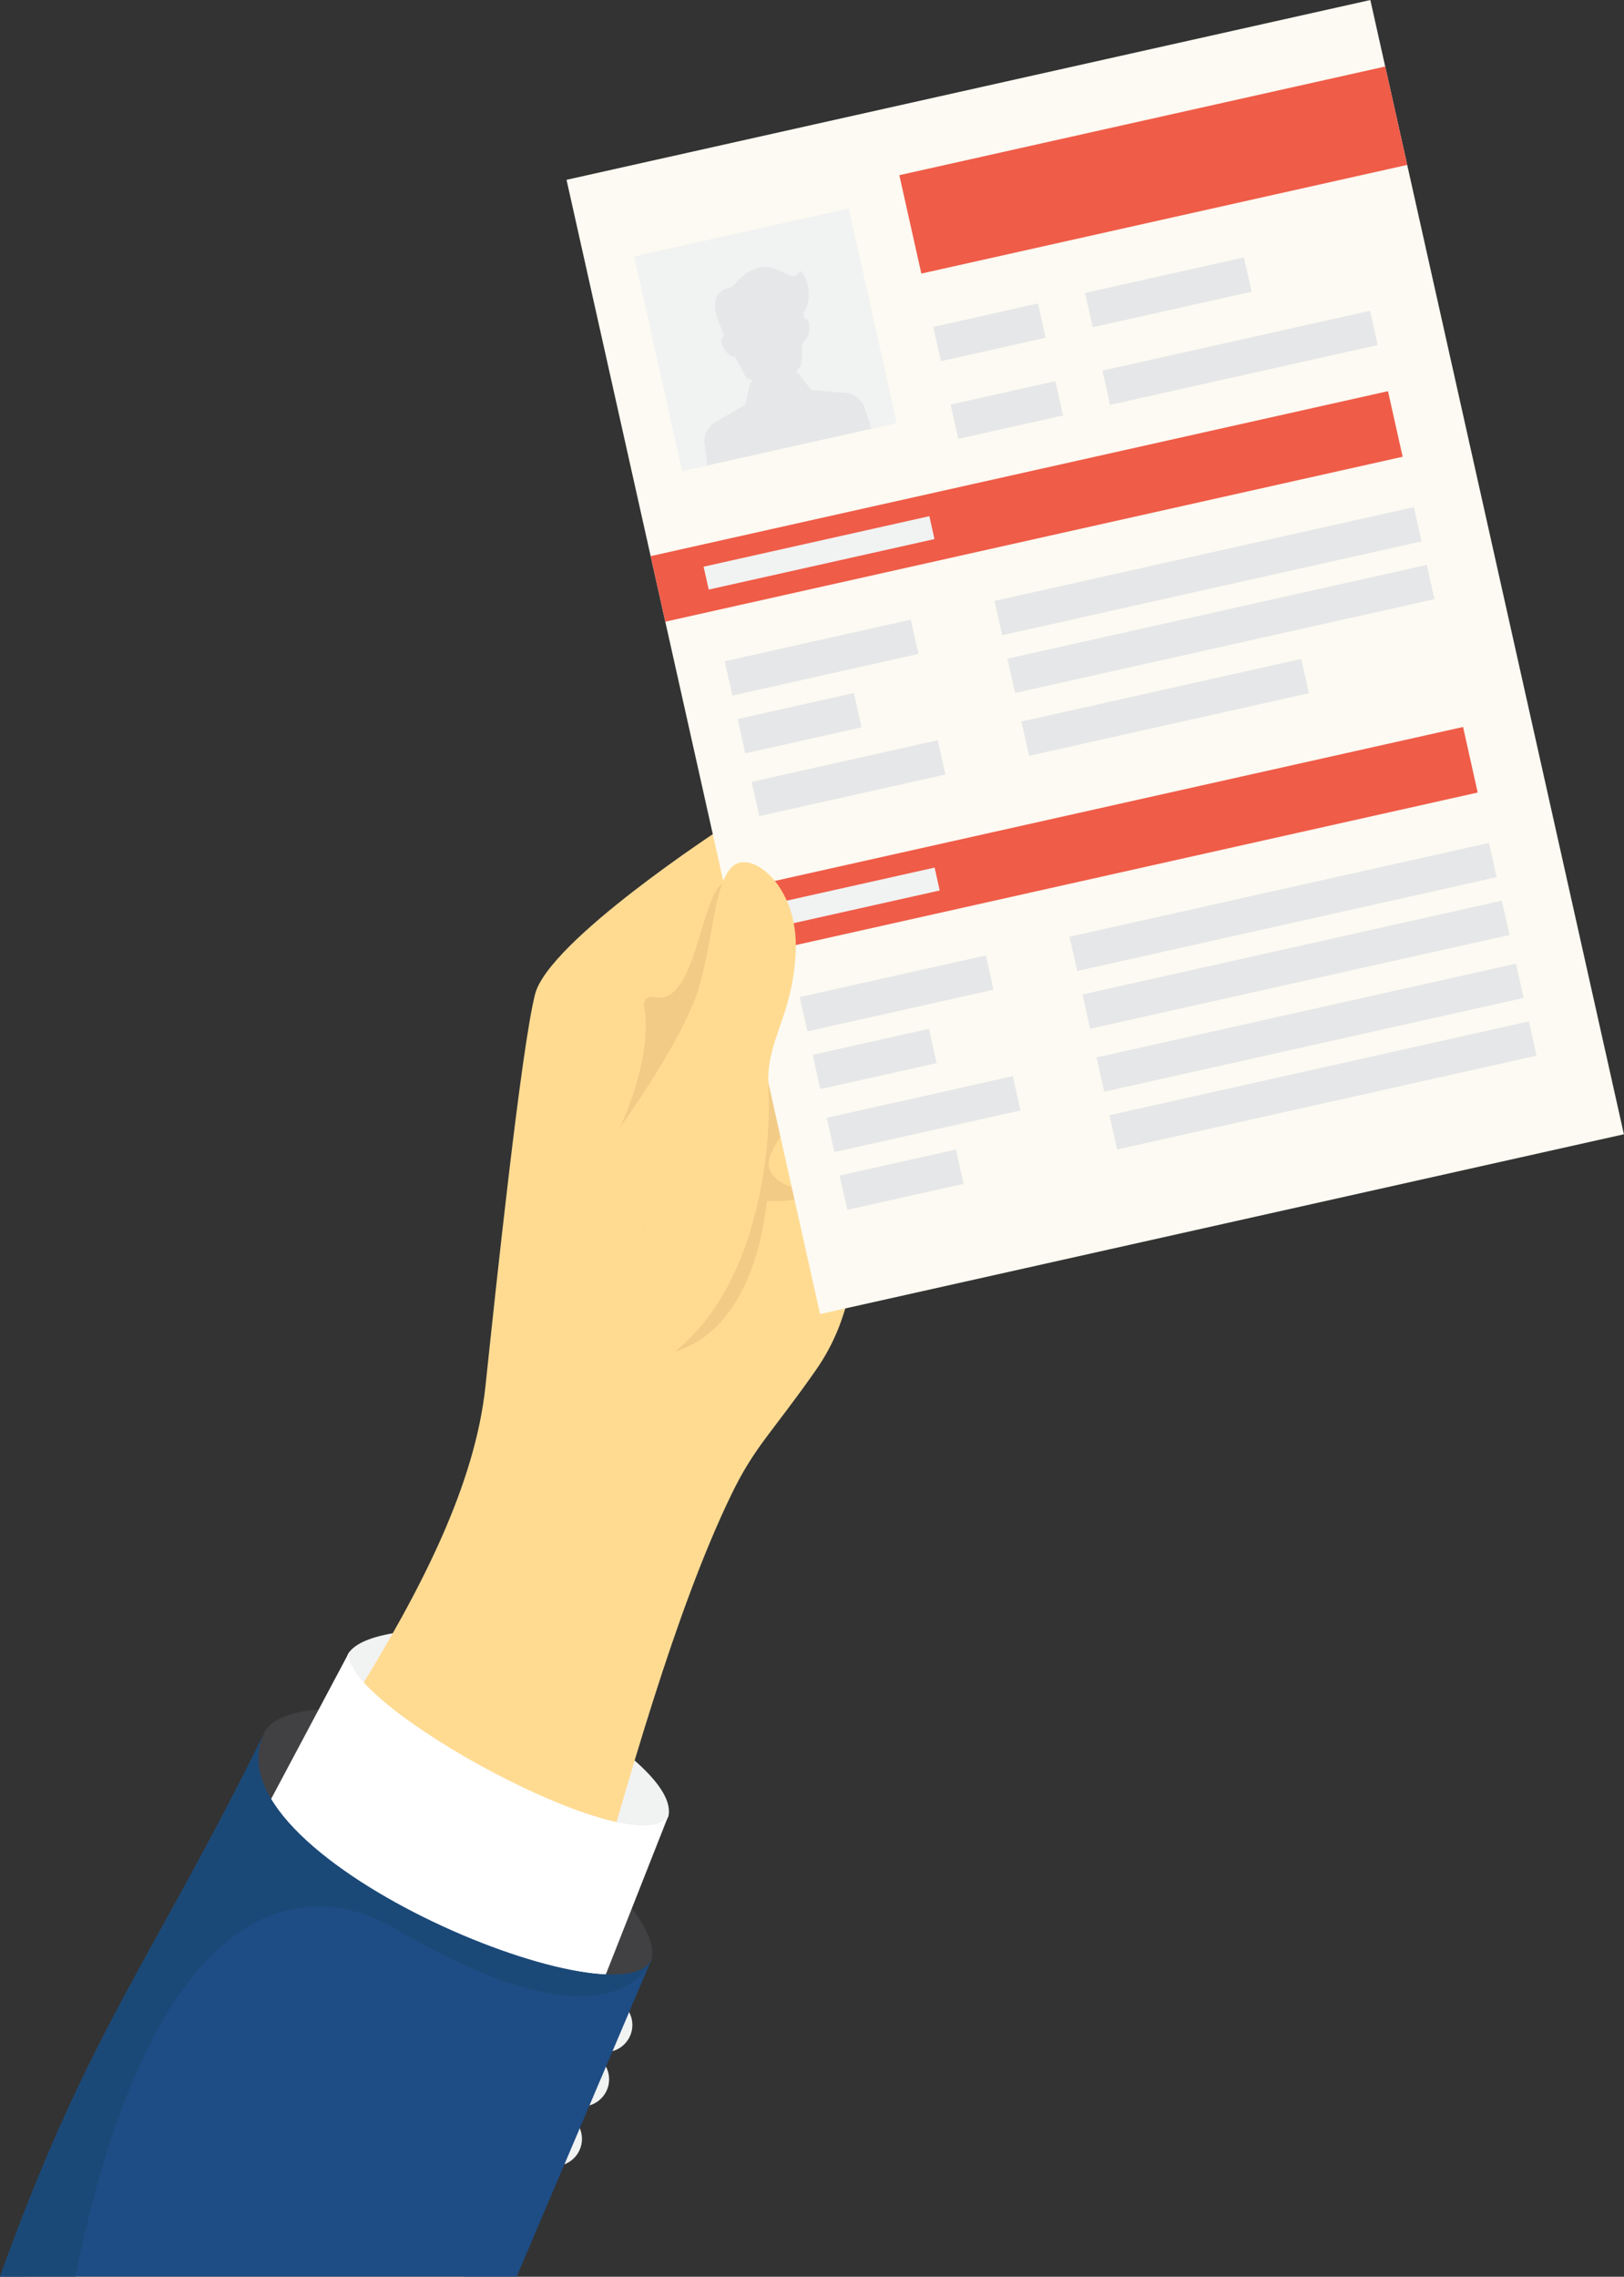 <?xml version="1.0" encoding="UTF-8"?><svg xmlns="http://www.w3.org/2000/svg" xmlns:xlink="http://www.w3.org/1999/xlink" height="487.7" preserveAspectRatio="xMidYMid meet" version="1.0" viewBox="0.0 0.0 348.0 487.7" width="348.0" zoomAndPan="magnify"><rect x="0.0" y="0.0" width="348.0" height="487.7" fill="#333333" stroke="none"/><defs><clipPath id="a"><path d="M 5 177 L 207 177 L 207 487.672 L 5 487.672 Z M 5 177"/></clipPath><clipPath id="b"><path d="M 121 0 L 347.98 0 L 347.98 282 L 121 282 Z M 121 0"/></clipPath><clipPath id="c"><path d="M 0 370 L 140 370 L 140 487.672 L 0 487.672 Z M 0 370"/></clipPath></defs><g><g id="change1_1"><path d="M 129.688 427.957 C 126.477 427.957 123.871 430.559 123.871 433.773 C 123.871 436.984 126.477 439.59 129.688 439.59 C 132.902 439.59 135.508 436.984 135.508 433.773 C 135.508 430.559 132.902 427.957 129.688 427.957" fill="#f1f2f2"/></g><g id="change1_2"><path d="M 124.707 439.59 C 121.496 439.59 118.891 442.191 118.891 445.406 C 118.891 448.617 121.496 451.223 124.707 451.223 C 127.922 451.223 130.523 448.617 130.523 445.406 C 130.523 442.191 127.922 439.59 124.707 439.59" fill="#f1f2f2"/></g><g id="change1_3"><path d="M 118.891 452.359 C 115.68 452.359 113.074 454.965 113.074 458.176 C 113.074 461.391 115.68 463.992 118.891 463.992 C 122.105 463.992 124.707 461.391 124.707 458.176 C 124.707 454.965 122.105 452.359 118.891 452.359" fill="#f1f2f2"/></g><g id="change2_1"><path d="M 79.578 367.945 C 71.34 364.496 59.234 366.438 56.863 370.75 C 52.91 377.938 52.27 402.598 58.809 408.172 C 104.02 446.676 138.746 425.457 139.699 419.523 C 142.395 402.73 79.578 367.945 79.578 367.945" fill="#414042"/></g><g id="change1_4"><path d="M 88.891 349.23 C 80.676 350.02 76.453 351.723 74.797 353.957 C 72.008 357.723 78.668 374.551 84.156 378.922 C 114.168 402.82 142.504 393.629 143.281 388.805 C 145.473 375.148 88.891 349.23 88.891 349.23" fill="#f1f2f2"/></g><g clip-path="url(#a)" id="change3_2"><path d="M 174.789 293.551 C 183.727 280.781 182.074 269.812 186.809 257.719 C 189.473 256.738 203.254 240.633 204.984 237.746 C 206.977 234.43 206.438 230.18 203.738 227.406 L 154.922 177.242 C 154.922 177.242 117.621 201.461 114.66 212.961 C 111.699 224.461 106.219 276.105 104.035 296.871 C 99.57 339.266 58.047 386.531 31.234 434.234 C 21.215 452.062 8.652 469.949 5.445 487.672 L 99.438 487.672 C 115.902 466.023 132.844 369.664 156.613 320.371 C 161.695 309.828 165.176 307.281 174.789 293.551" fill="#ffdb92"/></g><g id="change4_1"><path d="M 196.156 248.195 C 196.188 248.172 196.184 248.172 196.156 248.195" fill="#f2cb86"/></g><g id="change4_2"><path d="M 191.461 253.262 C 183.152 264.004 177.789 256.496 179.777 251.727 C 181.109 248.523 187.312 238.875 187.312 238.875 C 187.312 238.875 176.492 249.781 177.5 254.246 C 178.125 257.008 179.977 259.832 183.152 260.09 C 184.207 260.176 185.148 260.109 186.012 259.914 C 186.27 259.16 186.531 258.426 186.809 257.719 C 187.727 257.379 189.969 255.242 192.582 252.469 C 193.551 250.977 194.586 249.66 195.723 248.609 C 194.859 249.441 192.938 251.352 191.461 253.262" fill="#f2cb86"/></g><g id="change4_3"><path d="M 195.723 248.609 C 195.953 248.387 196.105 248.242 196.156 248.195 C 196.117 248.234 196.023 248.32 195.855 248.469 C 195.812 248.512 195.77 248.566 195.723 248.609" fill="#f2cb86"/></g><g id="change4_4"><path d="M 164.691 249.453 L 159.305 254.633 C 155.367 256.734 169.457 259.637 177.5 254.246 C 181.086 251.848 178.949 249.797 178.949 249.797 C 173.66 257.695 165.137 253.961 164.691 249.453" fill="#f2cb86"/></g><g id="change4_5"><path d="M 154.777 189.254 C 149.977 192.66 149.027 215.77 140.113 213.574 C 138.891 213.273 137.75 214.27 137.992 215.508 C 140.121 226.387 132.844 241.531 132.844 241.531 L 144.531 289.586 C 165.145 283.27 165.527 249.938 164.309 245.613 C 153.586 229.059 169.855 218.152 170.508 203.867 C 171.156 189.582 159.273 186.066 154.777 189.254" fill="#f2cb86"/></g><g id="change4_6"><path d="M 157.57 218.715 L 156.613 247.258 C 156.613 247.258 165.281 261.816 164.691 249.453 C 164.438 244.188 180.855 226.855 180.855 226.855 L 157.57 218.715" fill="#f2cb86"/></g><g clip-path="url(#b)" id="change5_1"><path d="M 121.398 38.52 L 175.73 281.488 L 347.977 242.973 L 293.645 0.004 L 121.398 38.52" fill="#fcfaf2"/></g><g id="change6_1"><path d="M 139.426 119.129 L 142.566 133.172 L 300.566 97.84 L 297.426 83.797 L 139.426 119.129" fill="#ef5c48"/></g><g id="change1_5"><path d="M 150.77 121.391 L 151.867 126.297 L 200.246 115.477 L 199.148 110.57 L 150.77 121.391" fill="#f1f2f2"/></g><g id="change6_2"><path d="M 192.715 37.527 L 197.43 58.605 L 301.543 35.324 L 296.832 14.246 L 192.715 37.527" fill="#ef5c48"/></g><g id="change7_1"><path d="M 232.52 62.754 L 234.16 70.094 L 268.199 62.48 L 266.559 55.141 L 232.52 62.754" fill="#e6e7e8"/></g><g id="change7_2"><path d="M 199.984 70.027 L 201.625 77.367 L 224.062 72.352 L 222.422 65.012 L 199.984 70.027" fill="#e6e7e8"/></g><g id="change7_3"><path d="M 236.238 79.391 L 237.883 86.73 L 295.215 73.91 L 293.574 66.57 L 236.238 79.391" fill="#e6e7e8"/></g><g id="change7_4"><path d="M 203.711 86.664 L 205.352 94.008 L 227.789 88.988 L 226.145 81.648 L 203.711 86.664" fill="#e6e7e8"/></g><g id="change7_5"><path d="M 213.109 128.727 L 214.75 136.066 L 304.621 115.969 L 302.977 108.629 L 213.109 128.727" fill="#e6e7e8"/></g><g id="change7_6"><path d="M 155.293 141.652 L 156.934 148.992 L 196.812 140.074 L 195.168 132.738 L 155.293 141.652" fill="#e6e7e8"/></g><g id="change7_7"><path d="M 215.875 141.102 L 217.516 148.441 L 307.387 128.344 L 305.746 121.004 L 215.875 141.102" fill="#e6e7e8"/></g><g id="change7_8"><path d="M 158.059 154.027 L 159.699 161.367 L 184.621 155.797 L 182.98 148.457 L 158.059 154.027" fill="#e6e7e8"/></g><g id="change6_3"><path d="M 155.512 191.059 L 158.648 205.102 L 316.648 169.77 L 313.512 155.727 L 155.512 191.059" fill="#ef5c48"/></g><g id="change1_6"><path d="M 166.855 193.316 L 167.953 198.223 L 201.371 190.75 L 200.277 185.844 L 166.855 193.316" fill="#f1f2f2"/></g><g id="change7_9"><path d="M 229.191 200.652 L 230.836 207.992 L 320.703 187.898 L 319.062 180.559 L 229.191 200.652" fill="#e6e7e8"/></g><g id="change7_10"><path d="M 171.375 213.582 L 173.016 220.922 L 212.895 212.008 L 211.254 204.664 L 171.375 213.582" fill="#e6e7e8"/></g><g id="change7_11"><path d="M 231.961 213.027 L 233.602 220.367 L 323.473 200.273 L 321.828 192.934 L 231.961 213.027" fill="#e6e7e8"/></g><g id="change7_12"><path d="M 174.145 225.957 L 175.785 233.297 L 200.707 227.727 L 199.062 220.387 L 174.145 225.957" fill="#e6e7e8"/></g><g id="change7_13"><path d="M 234.977 226.516 L 236.617 233.855 L 326.488 213.762 L 324.848 206.422 L 234.977 226.516" fill="#e6e7e8"/></g><g id="change7_14"><path d="M 177.16 239.445 L 178.801 246.785 L 218.68 237.867 L 217.035 230.527 L 177.16 239.445" fill="#e6e7e8"/></g><g id="change7_15"><path d="M 237.742 238.891 L 239.387 246.23 L 329.254 226.137 L 327.613 218.797 L 237.742 238.891" fill="#e6e7e8"/></g><g id="change7_16"><path d="M 179.926 251.82 L 181.566 259.16 L 206.488 253.59 L 204.848 246.246 L 179.926 251.82" fill="#e6e7e8"/></g><g id="change7_17"><path d="M 218.887 154.559 L 220.527 161.898 L 280.484 148.488 L 278.844 141.148 L 218.887 154.559" fill="#e6e7e8"/></g><g id="change7_18"><path d="M 161.066 167.484 L 162.711 174.824 L 202.586 165.906 L 200.945 158.566 L 161.066 167.484" fill="#e6e7e8"/></g><g id="change1_7"><path d="M 135.902 54.941 L 146.18 100.906 L 192.145 90.629 L 181.863 44.664 L 135.902 54.941" fill="#f1f2f2"/></g><g id="change7_19"><path d="M 180.652 84.129 L 173.816 83.523 L 171.191 80.102 C 171.086 79.91 170.867 79.762 170.547 79.656 C 171.23 78.859 171.695 78.234 171.695 78.234 C 171.695 78.234 171.863 75.863 171.945 73.887 C 172.016 73.617 172.086 73.344 172.141 73.066 C 172.168 73.07 172.195 73.078 172.223 73.078 C 172.727 73.074 173.48 71.312 173.473 69.965 C 173.465 68.715 172.809 68.262 172.312 68.203 C 172.262 67.812 172.191 67.422 172.105 67.027 C 174.32 64.484 173.125 59.035 171.383 57.957 C 169.598 62.531 164.895 51.656 156.926 61.465 C 152.137 62.309 152.605 66.402 154.816 70.895 C 154.902 71.285 155.008 71.664 155.129 72.039 C 154.699 72.297 154.285 72.992 154.816 74.137 C 155.387 75.359 156.816 76.633 157.273 76.422 C 157.312 76.398 157.352 76.371 157.383 76.336 C 157.5 76.488 157.621 76.637 157.742 76.785 C 158.664 78.629 159.863 80.879 159.863 80.879 C 159.863 80.879 160.492 81.191 161.383 81.574 C 160.91 81.906 160.672 82.215 160.652 82.457 L 159.734 86.676 L 153.805 90.133 C 151.809 90.965 150.574 93.348 151.047 95.453 L 151.051 95.461 L 151.605 99.691 L 186.719 91.84 L 185.418 87.77 C 184.945 85.66 182.812 84.031 180.652 84.129" fill="#e6e7e8"/></g><g id="change3_1"><path d="M 156.867 185.688 C 152.973 189.582 152.973 200.621 149.727 211.66 C 146.48 222.699 132.844 241.531 132.844 241.531 L 144.531 289.586 C 163.363 274.648 165.312 243.48 164.66 233.09 C 164.012 222.699 169.855 218.152 170.508 203.867 C 171.156 189.582 160.766 181.789 156.867 185.688" fill="#ffdb92"/></g><g id="change8_1"><path d="M 74.801 353.961 L 55.824 389.625 C 70.125 421.145 94.574 432.898 128.664 425.863 L 143.281 388.805 C 137.152 400.16 72.656 365.086 74.801 353.961" fill="#fff"/></g><g clip-path="url(#c)"><g id="change9_1"><path d="M 56.809 370.863 C 32.949 419.473 19.156 434.414 0 487.672 L 110.727 487.672 L 139.699 419.523 C 133.867 434.617 42.781 397.156 56.809 370.863" fill="#1e4c84"/></g><g id="change10_1"><path d="M 84.609 413.086 C 127.566 438.363 137.699 423.73 139.402 420.227 L 139.699 419.523 C 133.867 434.617 42.781 397.156 56.809 370.863 C 32.949 419.473 19.156 434.414 0 487.672 L 16.156 487.672 C 32.504 406.957 64.387 401.188 84.609 413.086" fill="#1b4977"/></g></g></g></svg>
